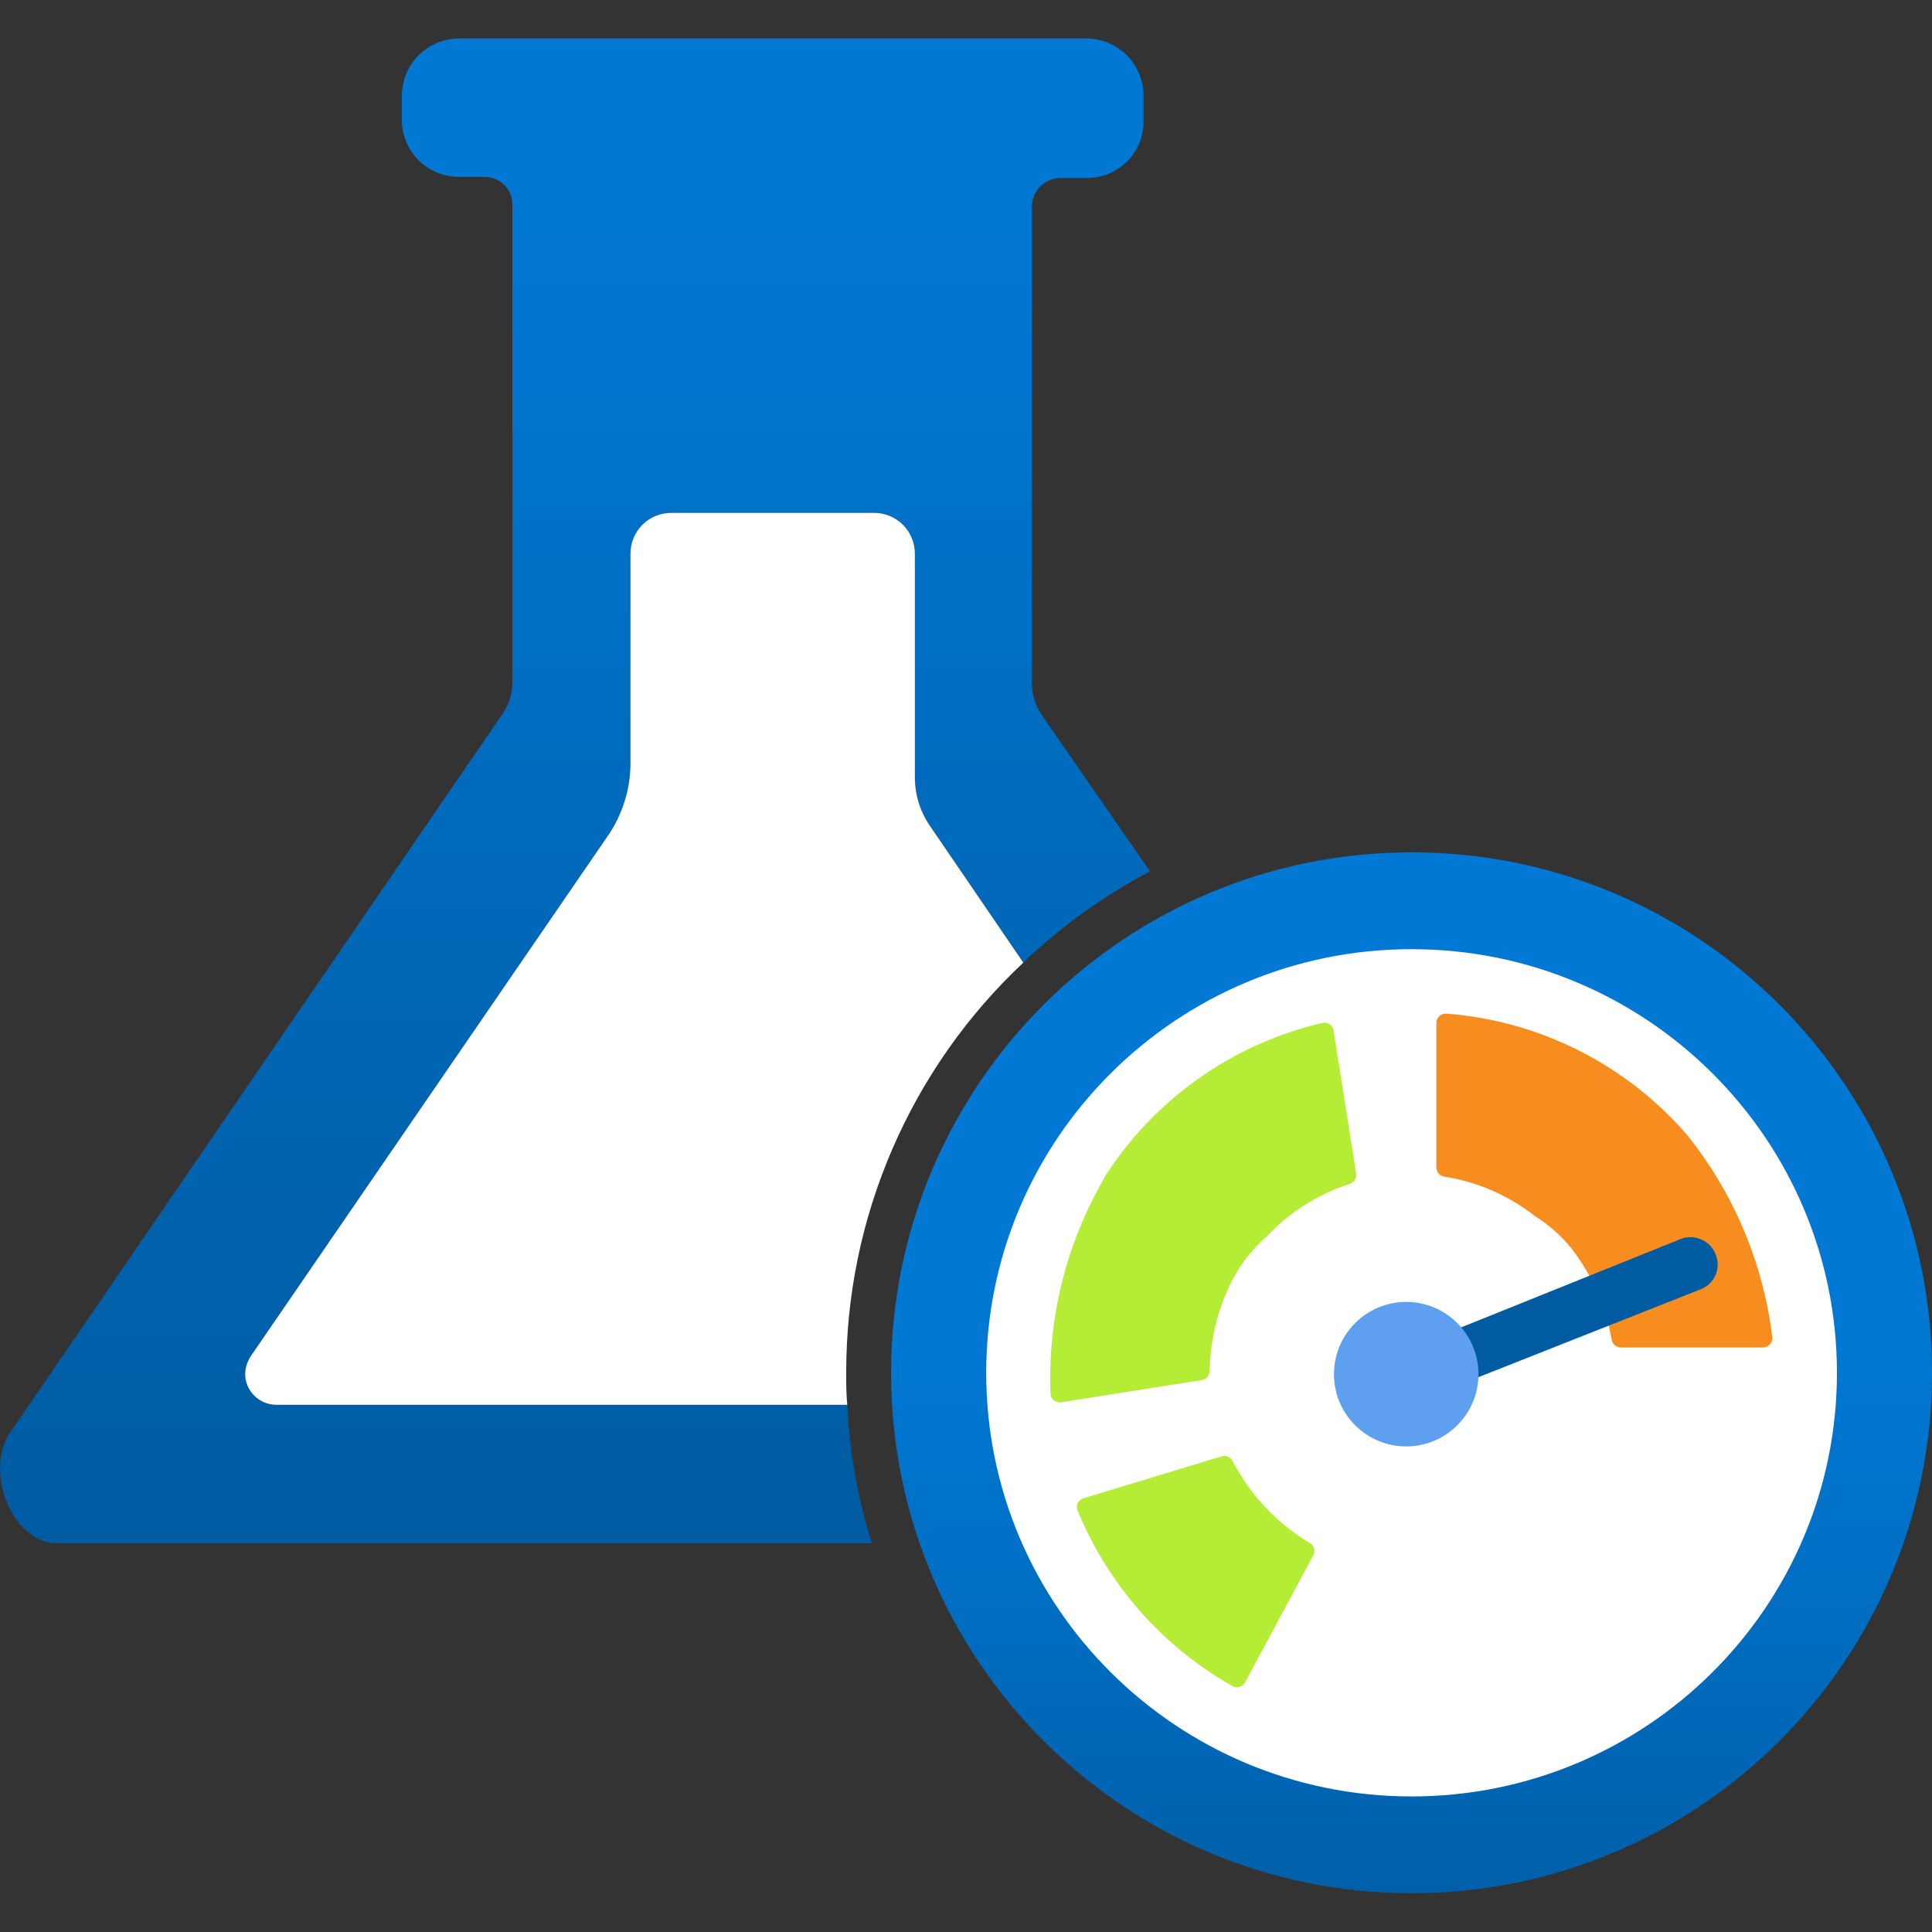 <svg width="24" height="24" viewBox="0 0 24 24" fill="none" xmlns="http://www.w3.org/2000/svg">
<rect x="0" y="0" width="24" height="24" fill="#333333" stroke="none"/>
<g clip-path="url(#clip0_40_13962)">
<path d="M14.285 10.824C13.711 11.127 13.181 11.508 12.712 11.957L11.565 10.277C11.434 10.095 11.364 9.876 11.365 9.651V6.878C11.365 6.743 11.312 6.614 11.217 6.519C11.122 6.424 10.993 6.371 10.859 6.371H8.339C8.204 6.371 8.076 6.424 7.981 6.519C7.885 6.614 7.832 6.743 7.832 6.878V9.478C7.831 9.807 7.729 10.128 7.539 10.398L3.112 16.851C3.072 16.915 3.049 16.989 3.045 17.064C3.045 17.167 3.086 17.265 3.159 17.338C3.231 17.41 3.33 17.451 3.432 17.451H10.525C10.552 18.035 10.655 18.613 10.832 19.171H0.712C0.139 19.171 -0.195 18.264 0.125 17.797L6.245 8.864C6.325 8.746 6.367 8.607 6.365 8.464V2.544C6.366 2.499 6.357 2.453 6.34 2.411C6.322 2.369 6.297 2.331 6.265 2.298C6.232 2.266 6.194 2.24 6.152 2.223C6.11 2.206 6.064 2.197 6.019 2.198H5.699C5.514 2.197 5.336 2.124 5.204 1.995C5.072 1.865 4.996 1.689 4.992 1.504V1.184C4.994 0.997 5.068 0.818 5.201 0.686C5.333 0.554 5.512 0.479 5.699 0.478H13.499C13.686 0.479 13.865 0.554 13.997 0.686C14.129 0.818 14.204 0.997 14.205 1.184V1.504C14.206 1.596 14.189 1.687 14.155 1.773C14.12 1.858 14.069 1.936 14.005 2.001C13.941 2.067 13.864 2.119 13.78 2.155C13.695 2.191 13.604 2.21 13.512 2.211H13.179C13.085 2.21 12.995 2.246 12.928 2.31C12.86 2.375 12.821 2.464 12.819 2.558V8.478C12.818 8.62 12.859 8.759 12.939 8.878L14.285 10.824Z" fill="url(#paint0_linear_40_13962)"/>
<path d="M17.535 23.519C21.105 23.519 24 20.624 24 17.054C24 13.483 21.105 10.588 17.535 10.588C13.964 10.588 11.069 13.483 11.069 17.054C11.069 20.624 13.964 23.519 17.535 23.519Z" fill="url(#paint1_linear_40_13962)"/>
<path d="M17.535 22.316C20.453 22.316 22.819 19.96 22.819 17.054C22.819 14.147 20.453 11.791 17.535 11.791C14.617 11.791 12.251 14.147 12.251 17.054C12.251 19.96 14.617 22.316 17.535 22.316Z" fill="white"/>
<path d="M20.949 14.089C21.535 14.814 21.904 15.689 22.016 16.613C22.017 16.63 22.015 16.646 22.01 16.661C22.004 16.676 21.996 16.69 21.985 16.702C21.974 16.713 21.96 16.723 21.946 16.729C21.931 16.735 21.915 16.739 21.899 16.739H20.133C20.106 16.738 20.079 16.728 20.059 16.71C20.038 16.692 20.024 16.667 20.02 16.64C19.949 16.232 19.78 15.847 19.528 15.517C19.398 15.354 19.241 15.215 19.064 15.104C18.738 14.849 18.352 14.681 17.943 14.617C17.915 14.613 17.89 14.6 17.872 14.579C17.853 14.557 17.843 14.531 17.843 14.503V12.708C17.843 12.692 17.846 12.676 17.853 12.662C17.859 12.647 17.869 12.634 17.88 12.623C17.892 12.612 17.906 12.604 17.921 12.598C17.936 12.593 17.952 12.591 17.968 12.592C19.12 12.68 20.191 13.218 20.949 14.089Z" fill="#F78D1E"/>
<path d="M21.309 15.576C21.277 15.496 21.214 15.432 21.134 15.397C21.055 15.362 20.965 15.359 20.884 15.389L17.804 16.629L18.044 17.235L21.123 16.017C21.205 15.987 21.271 15.925 21.308 15.846C21.344 15.767 21.348 15.677 21.317 15.595L21.309 15.576Z" fill="#005BA1"/>
<path d="M17.468 17.968C17.964 17.968 18.366 17.566 18.366 17.071C18.366 16.575 17.964 16.173 17.468 16.173C16.973 16.173 16.571 16.575 16.571 17.071C16.571 17.566 16.973 17.968 17.468 17.968Z" fill="#5EA0EF"/>
<path d="M13.467 18.61L15.179 18.09C15.205 18.083 15.232 18.085 15.256 18.096C15.28 18.107 15.3 18.126 15.312 18.15C15.53 18.571 15.861 18.923 16.268 19.166C16.295 19.18 16.314 19.205 16.323 19.234C16.331 19.263 16.328 19.294 16.314 19.32L15.467 20.898C15.46 20.911 15.45 20.923 15.438 20.933C15.426 20.943 15.412 20.95 15.397 20.954C15.383 20.959 15.367 20.96 15.352 20.958C15.336 20.957 15.322 20.952 15.308 20.944C14.441 20.453 13.764 19.686 13.386 18.764C13.379 18.749 13.377 18.732 13.377 18.716C13.378 18.699 13.383 18.683 13.39 18.668C13.398 18.654 13.409 18.641 13.422 18.631C13.435 18.62 13.451 18.613 13.467 18.61ZM13.706 14.655C13.241 15.462 13.014 16.383 13.05 17.314C13.051 17.33 13.055 17.345 13.062 17.359C13.07 17.373 13.08 17.386 13.093 17.396C13.105 17.406 13.12 17.413 13.135 17.417C13.151 17.421 13.167 17.422 13.183 17.419L14.93 17.144C14.957 17.14 14.981 17.126 14.999 17.105C15.017 17.084 15.027 17.057 15.027 17.03C15.034 16.615 15.14 16.208 15.339 15.844C15.442 15.663 15.575 15.501 15.732 15.363C16.015 15.061 16.37 14.835 16.764 14.708C16.791 14.7 16.815 14.681 16.829 14.657C16.844 14.632 16.85 14.603 16.846 14.575L16.566 12.803C16.563 12.787 16.558 12.772 16.549 12.758C16.541 12.744 16.53 12.733 16.516 12.724C16.503 12.715 16.488 12.709 16.472 12.706C16.456 12.704 16.44 12.704 16.424 12.708C15.295 12.971 14.316 13.671 13.701 14.655H13.706Z" fill="#B4EC36"/>
<path d="M10.512 17.051C10.512 17.184 10.512 17.318 10.525 17.451H3.432C3.33 17.451 3.231 17.41 3.159 17.338C3.086 17.265 3.045 17.167 3.045 17.064C3.049 16.989 3.072 16.915 3.112 16.851L7.539 10.4C7.729 10.131 7.831 9.81 7.832 9.48V6.878C7.832 6.743 7.885 6.615 7.98 6.519C8.075 6.424 8.204 6.371 8.339 6.371H10.859C10.993 6.371 11.122 6.424 11.217 6.519C11.312 6.615 11.365 6.743 11.365 6.878V9.651C11.364 9.876 11.434 10.095 11.565 10.278L12.712 11.958C12.016 12.611 11.462 13.4 11.084 14.276C10.705 15.152 10.511 16.097 10.512 17.051Z" fill="white"/>
</g>
<defs>
<linearGradient id="paint0_linear_40_13962" x1="7.143" y1="19.171" x2="7.143" y2="0.478" gradientUnits="userSpaceOnUse">
<stop stop-color="#005BA1"/>
<stop offset="0.914" stop-color="#0078D4"/>
</linearGradient>
<linearGradient id="paint1_linear_40_13962" x1="17.535" y1="12.56" x2="17.535" y2="24.534" gradientUnits="userSpaceOnUse">
<stop offset="0.346" stop-color="#0078D4"/>
<stop offset="0.605" stop-color="#006EC3"/>
<stop offset="1" stop-color="#005BA1"/>
</linearGradient>
<clipPath id="clip0_40_13962">
<rect width="24" height="24" fill="white"/>
</clipPath>
</defs>
</svg>
